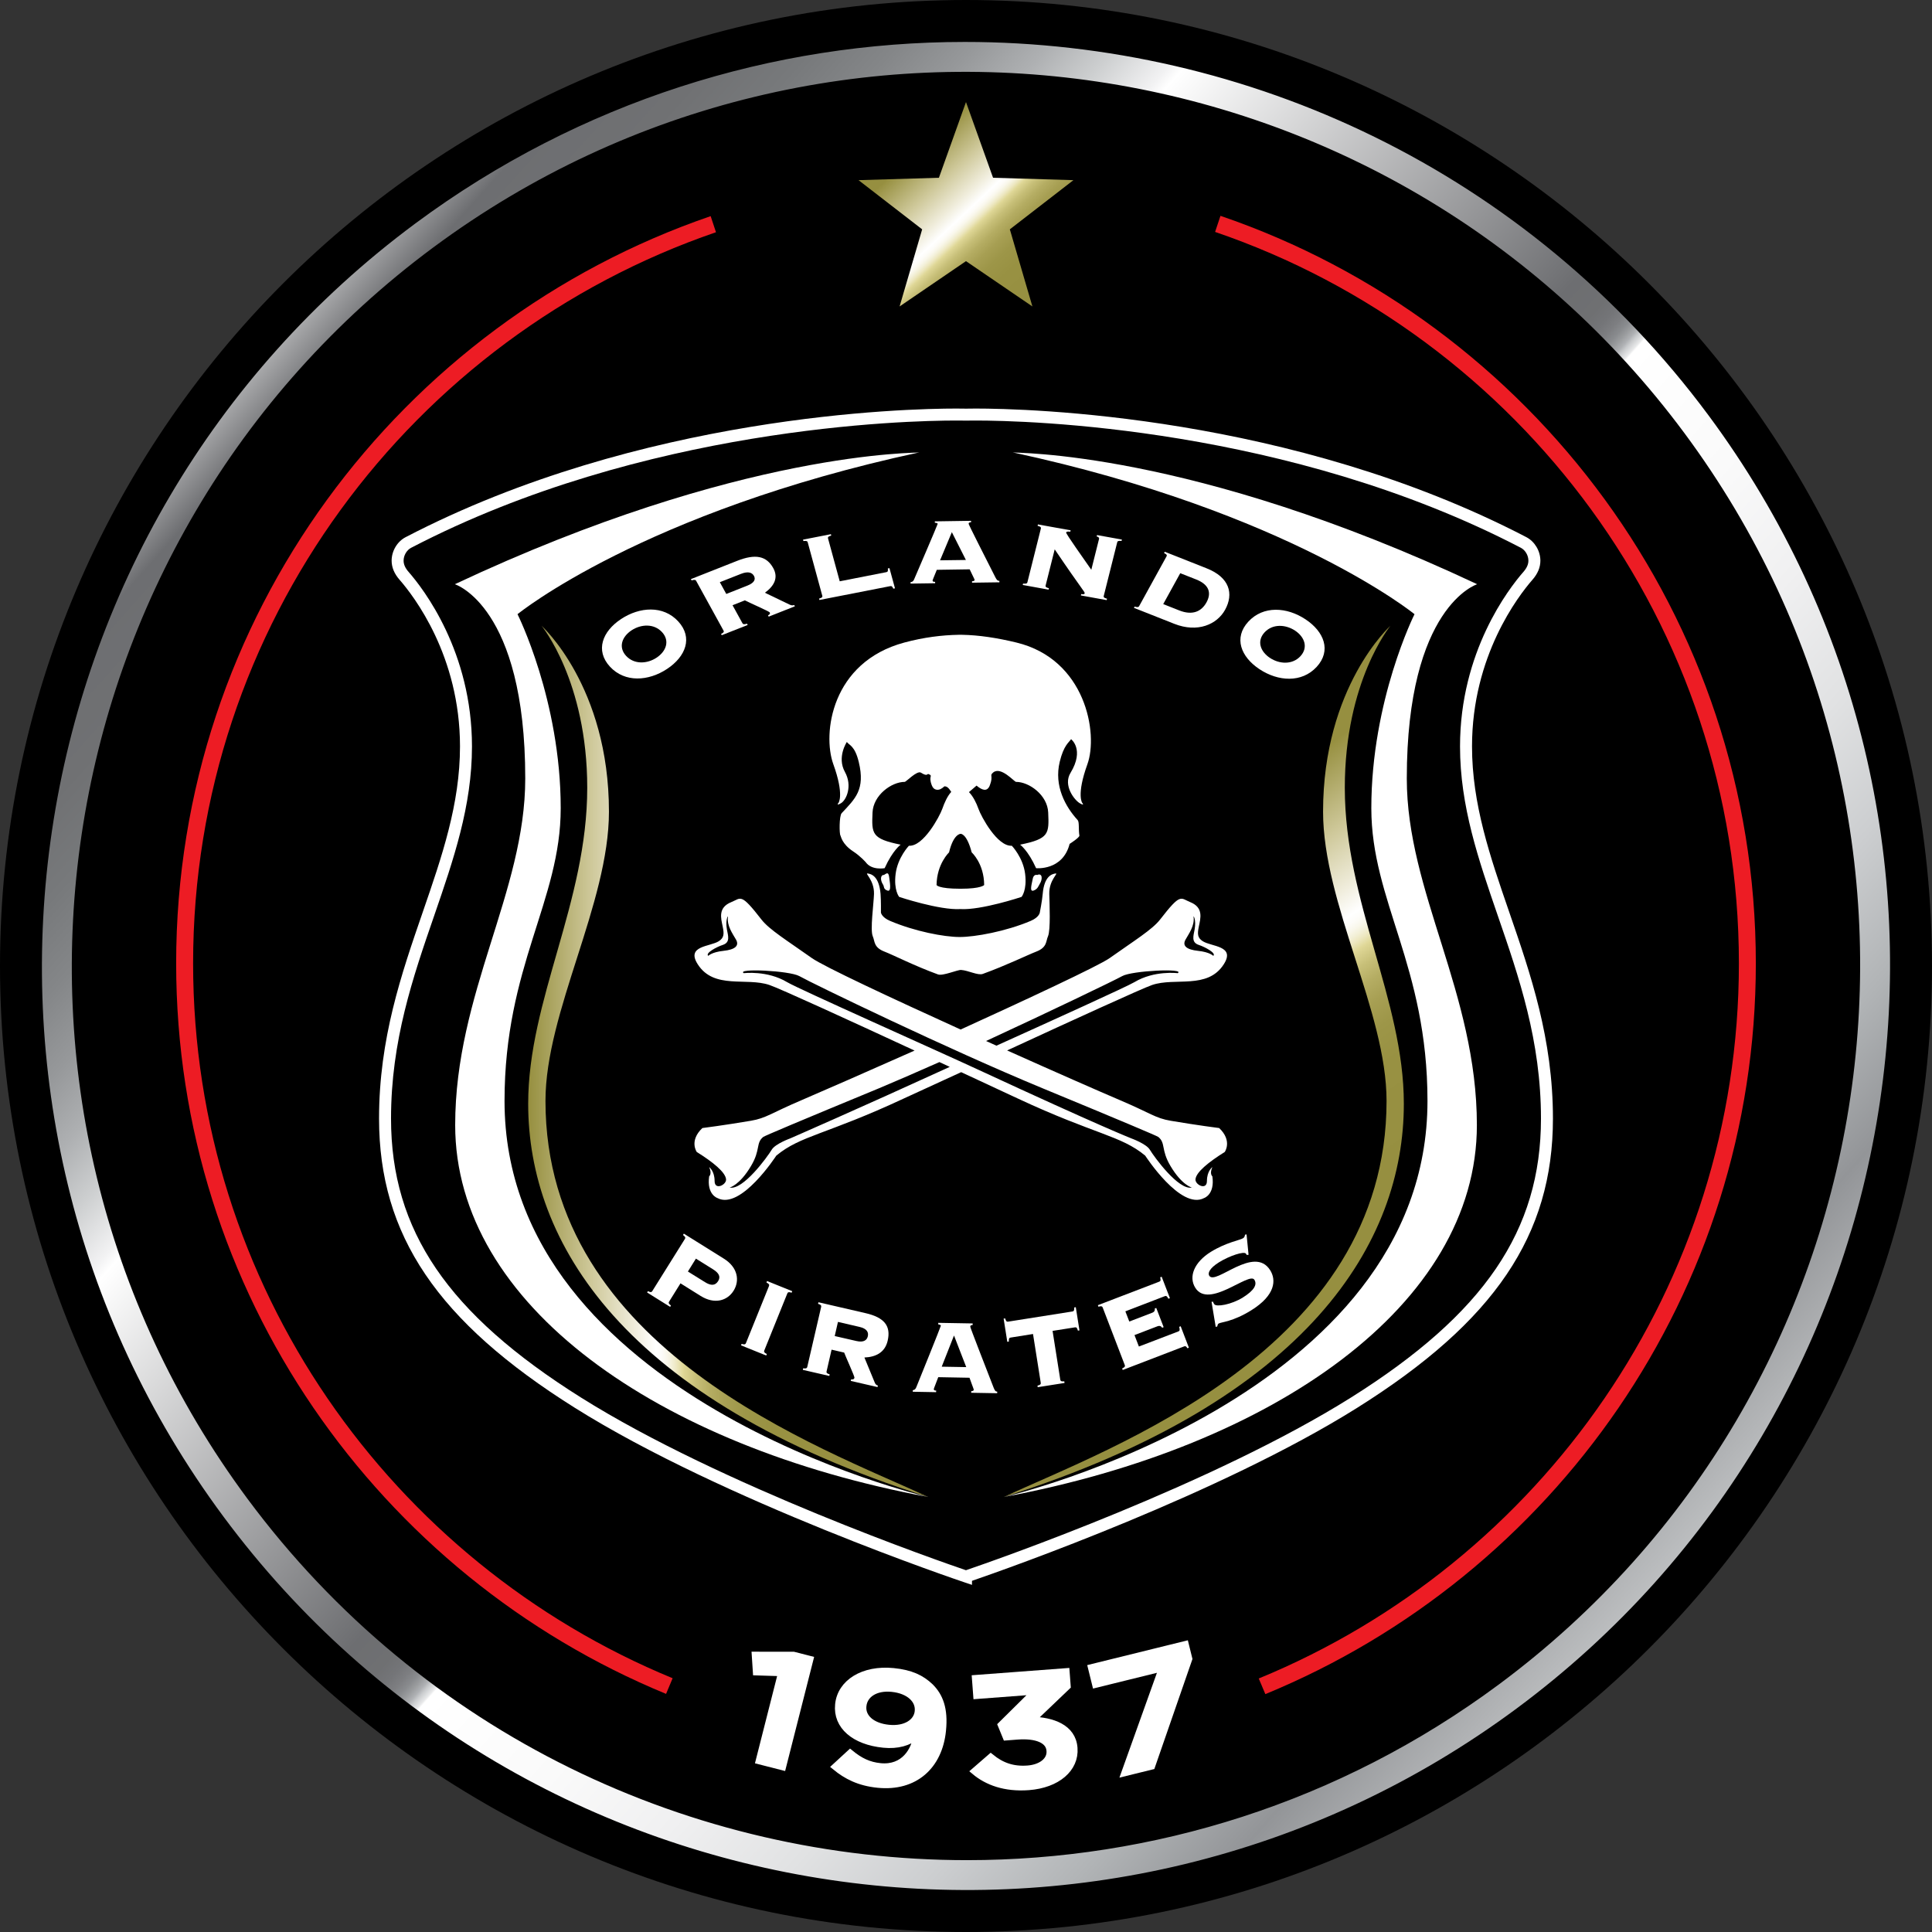 <svg xmlns="http://www.w3.org/2000/svg" xmlns:xlink="http://www.w3.org/1999/xlink" id="Layer_1" x="0px" y="0px" width="566.929px" height="566.929px" viewBox="0 0 566.929 566.929" xml:space="preserve"><rect x="0" y="0" width="566.929" height="566.929" fill="#333333" stroke="none"/><g>	<defs>		<rect id="SVGID_1_" width="566.929" height="566.929"></rect>	</defs>	<clipPath id="SVGID_2_">		<use xlink:href="#SVGID_1_"></use>	</clipPath>	<path clip-path="url(#SVGID_2_)" d="M283.46,566.929C127.152,566.929,0,439.773,0,283.462C0,127.165,127.152,0,283.46,0  c156.309,0,283.469,127.165,283.469,283.462C566.929,439.773,439.769,566.929,283.46,566.929"></path></g><g>	<defs>		<polygon id="SVGID_3_" points="275.514,52.161 251.928,52.865 270.598,67.298 263.978,89.927 283.46,76.632 302.95,89.927    296.33,67.298 314.988,52.865 291.406,52.161 283.46,29.951   "></polygon>	</defs>	<clipPath id="SVGID_4_">		<use xlink:href="#SVGID_3_"></use>	</clipPath>			<linearGradient id="SVGID_5_" gradientUnits="userSpaceOnUse" x1="0" y1="566.978" x2="1" y2="566.978" gradientTransform="matrix(49.044 52.109 52.109 -49.044 -29275.703 27851.656)">		<stop offset="0" style="stop-color:#968F40"></stop>		<stop offset="0.004" style="stop-color:#989142"></stop>		<stop offset="0.159" style="stop-color:#CFC99B"></stop>		<stop offset="0.267" style="stop-color:#F0EDDC"></stop>		<stop offset="0.319" style="stop-color:#FFFFFF"></stop>		<stop offset="0.334" style="stop-color:#FDFCF8"></stop>		<stop offset="0.347" style="stop-color:#F9F7EB"></stop>		<stop offset="0.359" style="stop-color:#F3F0D8"></stop>		<stop offset="0.371" style="stop-color:#EDE7C0"></stop>		<stop offset="0.383" style="stop-color:#E3DCA2"></stop>		<stop offset="0.387" style="stop-color:#E0D898"></stop>		<stop offset="0.39" style="stop-color:#DDD594"></stop>		<stop offset="0.42" style="stop-color:#C7BF78"></stop>		<stop offset="0.454" style="stop-color:#B5AD63"></stop>		<stop offset="0.495" style="stop-color:#A79F53"></stop>		<stop offset="0.545" style="stop-color:#9D9648"></stop>		<stop offset="0.615" style="stop-color:#989142"></stop>		<stop offset="0.81" style="stop-color:#968F40"></stop>		<stop offset="1" style="stop-color:#968F40"></stop>		<stop offset="1" style="stop-color:#989142"></stop>		<stop offset="1" style="stop-color:#CFC99B"></stop>		<stop offset="1" style="stop-color:#F0EDDC"></stop>		<stop offset="1" style="stop-color:#FFFFFF"></stop>	</linearGradient>	<polygon clip-path="url(#SVGID_4_)" fill="url(#SVGID_5_)" points="285.367,-1.521 344.921,61.755 281.549,121.399 221.995,58.124    "></polygon></g><g>	<defs>		<path id="SVGID_6_" d="M72.598,439.772C-13.598,323.516,10.875,158.795,127.139,72.61c116.261-86.201,280.98-61.734,367.173,54.53   c86.2,116.275,61.74,280.976-54.536,367.188c-46.889,34.754-101.667,51.514-155.984,51.517   C203.415,545.85,124.034,509.158,72.598,439.772 M121.9,65.561C1.758,154.633-23.521,324.859,65.553,445.009   c89.068,120.145,259.296,145.429,379.456,56.358c120.146-89.075,145.44-259.296,56.365-379.452   C448.223,50.231,366.17,12.315,283.12,12.308C226.969,12.303,170.374,29.628,121.9,65.561"></path>	</defs>	<clipPath id="SVGID_7_">		<use xlink:href="#SVGID_6_"></use>	</clipPath>			<linearGradient id="SVGID_8_" gradientUnits="userSpaceOnUse" x1="0" y1="566.921" x2="1" y2="566.921" gradientTransform="matrix(424.914 385.477 385.477 -424.914 -218466.547 240987.672)">		<stop offset="0" style="stop-color:#FFFFFF"></stop>		<stop offset="0.061" style="stop-color:#6D6E71"></stop>		<stop offset="0.103" style="stop-color:#707173"></stop>		<stop offset="0.136" style="stop-color:#77797B"></stop>		<stop offset="0.167" style="stop-color:#848688"></stop>		<stop offset="0.196" style="stop-color:#96989A"></stop>		<stop offset="0.224" style="stop-color:#AEB0B2"></stop>		<stop offset="0.25" style="stop-color:#CDCFD0"></stop>		<stop offset="0.276" style="stop-color:#F2F2F3"></stop>		<stop offset="0.282" style="stop-color:#FFFFFF"></stop>		<stop offset="0.5" style="stop-color:#6D6E71"></stop>		<stop offset="0.518" style="stop-color:#6F7072"></stop>		<stop offset="0.525" style="stop-color:#747578"></stop>		<stop offset="0.53" style="stop-color:#7D7E81"></stop>		<stop offset="0.534" style="stop-color:#898B8E"></stop>		<stop offset="0.537" style="stop-color:#9A9C9E"></stop>		<stop offset="0.54" style="stop-color:#AFB1B4"></stop>		<stop offset="0.542" style="stop-color:#CACCCE"></stop>		<stop offset="0.545" style="stop-color:#E8E9EA"></stop>		<stop offset="0.546" style="stop-color:#FFFFFF"></stop>		<stop offset="0.618" style="stop-color:#FAFAFA"></stop>		<stop offset="0.68" style="stop-color:#F0F0F1"></stop>		<stop offset="0.739" style="stop-color:#E1E2E3"></stop>		<stop offset="0.795" style="stop-color:#CCCED0"></stop>		<stop offset="0.85" style="stop-color:#B1B4B6"></stop>		<stop offset="0.902" style="stop-color:#939598"></stop>		<stop offset="1" style="stop-color:#D1D3D4"></stop>	</linearGradient>	<polygon clip-path="url(#SVGID_7_)" fill="url(#SVGID_8_)" points="253.656,-319.125 891.036,259.098 313.272,895.972   -324.108,317.75  "></polygon></g><g>	<defs>		<rect id="SVGID_9_" width="566.929" height="566.929"></rect>	</defs>	<clipPath id="SVGID_10_">		<use xlink:href="#SVGID_9_"></use>	</clipPath>	<path clip-path="url(#SVGID_10_)" fill="#FFFFFF" d="M285.223,465.064l-2.319-0.777c-0.706-0.236-70.637-23.782-114.299-51.226  c-40.223-25.278-57.376-50.648-57.376-84.832c0-23.404,6.528-42.335,12.845-60.643c5.609-16.265,10.908-31.628,10.908-48.564  c0-26.569-13.58-44.143-17.736-48.899c-1.546-1.762-2.327-3.648-2.327-5.601c0-2.837,1.645-5.611,4.088-6.884  c69.029-35.936,146.726-37.754,161.603-37.754c1.804,0,2.801,0.029,2.9,0.029c0,0,0.998-0.029,2.806-0.029  c14.868,0,92.565,1.818,161.606,37.752c2.446,1.286,4.089,4.052,4.089,6.886c0,1.962-0.781,3.843-2.332,5.605  c-4.15,4.757-17.728,22.361-17.728,48.895c0,16.936,5.29,32.299,10.9,48.564c6.316,18.308,12.845,37.238,12.845,60.643  c0,34.192-17.149,59.558-57.367,84.832c-40.068,25.174-102.303,47.099-113.106,50.818V465.064z M280.609,123.402  c-14.731,0-91.672,1.797-159.978,37.35c-1.292,0.68-2.198,2.228-2.198,3.77c0,1.092,0.474,2.169,1.455,3.289  c4.364,4.984,18.609,23.419,18.609,51.211c0,17.522-5.399,33.157-11.1,49.71c-6.229,18.039-12.653,36.684-12.653,59.497  c0,32.82,16.663,57.306,55.725,81.853c41.249,25.927,106.267,48.4,112.983,50.686c8.71-2.979,72.402-25.184,113.006-50.686  c39.062-24.547,55.727-49.023,55.727-81.853c0-22.812-6.433-41.458-12.658-59.497c-5.701-16.553-11.095-32.188-11.095-49.71  c0-27.757,14.233-46.214,18.601-51.211c0.988-1.12,1.463-2.197,1.463-3.289c0-1.537-0.906-3.09-2.203-3.772  c-68.301-35.551-145.254-37.348-159.977-37.348c-1.816,0-2.797,0.023-2.797,0.023C283.402,123.425,282.421,123.402,280.609,123.402  "></path>	<path clip-path="url(#SVGID_10_)" fill-rule="evenodd" clip-rule="evenodd" fill="#FFFFFF" d="M185.31,184.976  c2.796-1.855,6.598-2.041,8.955,0.511c2.36,2.563,1.21,5.64-1.576,7.488c-2.796,1.86-6.598,2.049-8.963-0.512  C181.374,189.908,182.513,186.834,185.31,184.976 M182.247,181.651c-5.461,3.613-7.654,9.196-3.271,13.968  c4.389,4.758,11.32,4.283,16.764,0.677c5.469-3.612,7.667-9.189,3.278-13.951C194.631,177.579,187.712,178.045,182.247,181.651"></path>	<path clip-path="url(#SVGID_10_)" fill-rule="evenodd" clip-rule="evenodd" fill="#FFFFFF" d="M214.959,177.599l3.616-1.43  c0.847,0.468,7.131,3.24,7.289,3.523c0.203,0.37,0,0.641-0.503,0.88l0.207,0.378l7.684-3.037l-0.204-0.381  c-0.411,0.173-0.827,0.142-1.383-0.132l-7.214-3.468c2.668-1.933,4.039-4.349,2.456-7.227c-1.975-3.563-5.191-4.278-10.652-2.113  l-13.521,5.345l0.207,0.373c0.948-0.303,1.188-0.133,1.343,0.143l8.032,14.597c0.145,0.274,0.158,0.54-0.723,0.967l0.199,0.375  l7.614-3.002l-0.216-0.374c-0.952,0.295-1.181,0.12-1.339-0.16L214.959,177.599z M211.228,170.842l6.222-2.452  c2.173-0.858,3.282-0.314,3.785,0.593c0.507,0.905,0.283,1.984-1.903,2.85l-6.208,2.458L211.228,170.842z"></path>	<path clip-path="url(#SVGID_10_)" fill-rule="evenodd" clip-rule="evenodd" fill="#FFFFFF" d="M242.977,157.985  c-0.075-0.304-0.021-0.567,0.947-0.825l-0.103-0.408l-8.179,1.599l0.105,0.411c1.013-0.129,1.188,0.087,1.271,0.382l4.276,15.682  c0.079,0.303,0.029,0.562-0.943,0.831l0.107,0.405l20.737-4.058c0.432-0.089,0.636,0.052,0.948,0.738l0.481-0.102l-1.62-5.924  l-0.474,0.091c0.092,0.809-0.021,0.997-0.457,1.091l-13.663,2.679L242.977,157.985z"></path>	<path clip-path="url(#SVGID_10_)" fill-rule="evenodd" clip-rule="evenodd" fill="#FFFFFF" d="M279.313,156.157l4.123,8.161  l-7.583,0.101L279.313,156.157z M284.545,167.065c0.17,0.446,1.454,2.942,1.454,3.088c0.009,0.206-0.195,0.378-0.772,0.424  l0.013,0.407l8.028-0.112l-0.009-0.418c-0.486,0-0.739-0.198-1.163-1.023c-2.635-5.2-7.854-15.454-7.863-15.73  c-0.008-0.345,0.283-0.42,0.724-0.465l-0.008-0.408l-10.638,0.16l0.016,0.41c0.358,0.024,0.815,0.091,0.823,0.328  c0,0.216-6.574,15.504-6.923,16.307c-0.242,0.552-0.474,0.695-1.043,0.809l0.004,0.408l7.214-0.104v-0.407  c-0.574,0.008-0.744-0.138-0.744-0.341c-0.012-0.217,0.229-0.654,1.239-3.191L284.545,167.065z"></path>	<path clip-path="url(#SVGID_10_)" fill-rule="evenodd" clip-rule="evenodd" fill="#FFFFFF" d="M301.487,170.842  c-0.075,0.304-0.249,0.521-1.271,0.407l-0.1,0.404l7.579,1.376l0.105-0.411c-0.994-0.247-1.049-0.51-0.97-0.81l2.664-10.607  c8.016,11.863,8.901,12.473,8.797,12.92c-0.058,0.237-0.291,0.33-1.014,0.203l-0.103,0.404l7.574,1.375l0.1-0.411  c-0.973-0.255-1.03-0.505-0.964-0.813l3.952-15.741c0.079-0.299,0.253-0.514,1.275-0.407l0.108-0.4l-7.298-1.318l-0.111,0.404  c0.511,0.133,0.793,0.35,0.686,0.761l-2.261,9.016c-2.136-3.101-7.48-10.562-7.385-10.936c0.054-0.201,0.308-0.363,1.222-0.232  l0.104-0.406l-9.608-1.732l-0.096,0.406c0.977,0.239,1.035,0.508,0.96,0.819L301.487,170.842z"></path>	<path clip-path="url(#SVGID_10_)" fill-rule="evenodd" clip-rule="evenodd" fill="#FFFFFF" d="M334.283,177.843  c-0.158,0.276-0.378,0.46-1.338,0.151l-0.208,0.373l11.848,4.689c6.877,2.72,12.558,0.154,14.914-4.13  c2.568-4.667,1.354-9.486-5.443-12.164l-12.264-4.854l-0.208,0.379c0.894,0.428,0.886,0.684,0.729,0.966L334.283,177.843z   M346.334,168.2l4.696,1.849c3.91,1.552,4.463,4.06,3.004,6.714c-1.467,2.659-4.076,3.912-7.999,2.362l-4.696-1.858L346.334,168.2z  "></path>	<path clip-path="url(#SVGID_10_)" fill-rule="evenodd" clip-rule="evenodd" fill="#FFFFFF" d="M380.027,185.05  c2.789,1.852,3.932,4.933,1.579,7.501c-2.36,2.55-6.162,2.361-8.951,0.503c-2.802-1.849-3.939-4.932-1.587-7.482  C373.429,183.005,377.23,183.208,380.027,185.05 M383.082,181.732c-5.456-3.619-12.371-4.08-16.768,0.682  c-4.389,4.764-2.182,10.343,3.271,13.955c5.464,3.617,12.388,4.08,16.78-0.682C390.749,190.924,388.547,185.345,383.082,181.732"></path>	<path clip-path="url(#SVGID_10_)" fill-rule="evenodd" clip-rule="evenodd" fill="#FFFFFF" d="M199.684,376.583l5.909,3.698  c4.131,2.575,7.849,1.388,9.675-1.529c1.819-2.917,1.295-6.815-2.839-9.399l-11.765-7.352l-0.24,0.402  c0.776,0.574,0.739,0.873,0.548,1.156l-9.558,15.292c-0.183,0.3-0.424,0.478-1.284,0.024l-0.245,0.391l6.765,4.23l0.233-0.395  c-0.773-0.577-0.723-0.868-0.532-1.168L199.684,376.583z M204.209,369.335l4.999,3.117c1.771,1.105,2.319,2.186,1.529,3.466  c-0.864,1.38-2.119,1.413-3.889,0.299l-4.987-3.1L204.209,369.335z"></path>	<path clip-path="url(#SVGID_10_)" fill-rule="evenodd" clip-rule="evenodd" fill="#FFFFFF" d="M224.842,397.768l0.179-0.432  c-0.869-0.433-0.877-0.731-0.744-1.056l6.753-16.723c0.128-0.324,0.344-0.523,1.271-0.228l0.171-0.445l-7.389-2.983l-0.175,0.432  c0.865,0.441,0.873,0.731,0.74,1.056l-6.753,16.714c-0.128,0.328-0.345,0.536-1.276,0.25l-0.17,0.424L224.842,397.768z"></path>	<path clip-path="url(#SVGID_10_)" fill-rule="evenodd" clip-rule="evenodd" fill="#FFFFFF" d="M244.02,396.048l3.694,0.855  c0.308,0.906,3.101,7.027,3.017,7.368c-0.091,0.457-0.441,0.573-0.981,0.494l-0.099,0.449l7.849,1.815l0.105-0.461  c-0.433-0.1-0.724-0.35-0.943-0.927l-3.009-7.293c3.341-0.142,6.029-1.463,6.827-4.937c0.989-4.289-0.935-6.812-6.516-8.087  l-13.8-3.191l-0.113,0.448c0.931,0.299,0.982,0.574,0.906,0.932l-4.064,17.561c-0.074,0.342-0.245,0.582-1.213,0.441l-0.099,0.457  l7.77,1.787l0.108-0.453c-0.931-0.295-0.989-0.578-0.898-0.919L244.02,396.048z M245.894,387.903l6.342,1.472  c2.222,0.511,2.676,1.637,2.418,2.742c-0.245,1.089-1.151,1.912-3.374,1.388l-6.337-1.454L245.894,387.903z"></path>	<path clip-path="url(#SVGID_10_)" fill-rule="evenodd" clip-rule="evenodd" fill="#FFFFFF" d="M279.944,391.893l3.591,9.274  l-7.197-0.125L279.944,391.893z M284.491,404.289c0.146,0.503,1.255,3.345,1.255,3.494c0,0.241-0.208,0.424-0.74,0.449  l-0.017,0.466l7.63,0.133l0.008-0.466c-0.465-0.004-0.689-0.236-1.06-1.172c-2.302-5.925-6.853-17.582-6.853-17.884  c0-0.392,0.274-0.467,0.698-0.499l0.013-0.458l-10.103-0.175v0.457c0.346,0.042,0.773,0.142,0.757,0.398  c0,0.237-6.832,17.143-7.197,18.027c-0.254,0.615-0.474,0.773-1.023,0.881l-0.016,0.457l6.848,0.125l0.025-0.464  c-0.549,0-0.699-0.167-0.699-0.4c0-0.224,0.25-0.731,1.305-3.536L284.491,404.289z"></path>	<path clip-path="url(#SVGID_10_)" fill-rule="evenodd" clip-rule="evenodd" fill="#FFFFFF" d="M312.383,405.818l-0.074-0.466  c-0.973,0.079-1.122-0.166-1.181-0.507l-2.261-14.308l6.583-1.039c0.407-0.075,0.603,0.1,0.852,0.965l0.457-0.075l-1.076-6.803  l-0.461,0.079c0.017,0.897-0.096,1.105-0.524,1.176l-18.878,2.987c-0.424,0.062-0.611-0.1-0.865-0.951l-0.452,0.062l1.08,6.807  l0.453-0.073c-0.021-0.899,0.1-1.115,0.52-1.173l6.574-1.048l2.265,14.296c0.058,0.341-0.009,0.631-0.956,0.863l0.07,0.449  L312.383,405.818z"></path>	<path clip-path="url(#SVGID_10_)" fill-rule="evenodd" clip-rule="evenodd" fill="#FFFFFF" d="M339.295,383.81l-0.433,0.166  c0.066,0.507-0.041,0.96-0.765,1.242l-6.715,2.576l-1.155-2.991l11.602-4.464c0.399-0.141,0.603-0.016,1.039,0.77l0.433-0.171  l-2.419-6.291l-0.432,0.184c0.207,0.859,0.137,1.096-0.259,1.254L322.157,383l0.166,0.44c0.931-0.282,1.139-0.066,1.264,0.267  l6.457,16.829c0.134,0.329,0.121,0.615-0.76,1.039l0.17,0.433l18.027-6.924c0.391-0.149,0.619-0.017,0.955,0.549l0.433-0.166  l-2.41-6.292l-0.434,0.171c0.242,0.951,0.159,1.18-0.231,1.342l-11.594,4.438l-1.293-3.358l6.716-2.576  c0.728-0.273,1.113-0.017,1.404,0.42l0.437-0.17L339.295,383.81z"></path>	<path clip-path="url(#SVGID_10_)" fill-rule="evenodd" clip-rule="evenodd" fill="#FFFFFF" d="M356.744,389.375l0.457-0.15  c0.062-0.315,0.116-0.677,0.387-0.839c0.748-0.466,4.118-0.482,9.607-3.907c7.131-4.445,7.306-8.9,5.543-11.723  c-4.721-7.551-16.069,4.518-17.894,1.601c-0.474-0.748,0.017-2.161,2.863-3.948c3.096-1.92,7.413-3.341,7.916-2.518l0.233,0.365  l0.523-0.05l-0.586-5.984l-0.453,0.091c-0.062,0.408-0.146,0.786-0.578,1.04c-0.885,0.565-4.99,1.222-9.495,4.022  c-4.816,3.009-6.562,7.256-4.513,10.521c3.964,6.342,15.816-4.799,17.328-2.364c0.906,1.438-0.083,3.146-3.365,5.203  c-3.416,2.132-7.846,2.847-8.403,1.97c-0.187-0.304-0.332-0.528-0.365-0.736l-0.433,0.038L356.744,389.375z"></path>	<path clip-path="url(#SVGID_10_)" fill-rule="evenodd" clip-rule="evenodd" fill="#FFFFFF" d="M275.664,311.657  c-5.397,2.41-14.386,6.308-17.768,7.704c-23.459,9.691-33.603,13.983-33.931,14.266c-2.224,1.809-0.731,3.732-3.569,8.498  c-3.383,5.711-6.292,6.351-6.292,6.351c3.906,0.864,11.02-8.901,12.367-11.129c1.039-1.712,5.427-3.3,5.427-3.3  s20.267-8.834,46.8-20.981L275.664,311.657z M289.353,305.47l3.042,1.374c16.041-7.249,38.307-17.333,40.479-18.636  c5.839-3.512,12.716-2.637,12.716-2.637c2.365-1.502-13.459-0.75-16.298,0.862C326.994,287.726,307.413,297.13,289.353,305.47   M227.792,339.117c0,0-10.405,16.082-17.266,12.441c0,0-3.204-1.026-2.427-6.375c0,0,0.914-0.689-0.004-2.717  c0,0,1.6,1.154,1.6,4.085c-0.008,2.847,3.507,1.134,3.362-0.491c-0.175-2.082-3.823-5.045-8.599-8.024c0,0-2.314-3.271,1.647-7.022  c0,0,6.274-0.789,14.216-2.136c4.529-0.761,5.934-2.243,14.877-6.042c5.144-2.19,20.62-8.969,33.177-14.558  c-19.664-9.106-39.473-18.183-42.573-19.238c-6.766-2.318-16.248,1.374-21.031-6.046c-3.562-5.513,3.593-5.166,6.154-6.807  c1.579-1.02,1.592-2.153,1.134-4.351c-0.482-2.354-1.445-5.519,2.527-7.117c2.942-1.182,2.693-2.828,8.876,5.132  c2.294,2.945,7.497,6.136,14.785,11.295c3.458,2.446,23.143,11.655,43.643,20.959c19.032-8.679,40.517-18.683,43.724-20.959  c7.281-5.159,12.484-8.35,14.787-11.295c6.166-7.96,5.934-6.314,8.867-5.132c3.978,1.598,3.014,4.763,2.527,7.117  c-0.457,2.198-0.44,3.331,1.139,4.351c2.563,1.641,9.716,1.294,6.149,6.807c-4.782,7.42-14.266,3.728-21.026,6.046  c-2.818,0.956-24.344,10.802-42.528,19.201c14.079,6.308,26.887,11.936,33.128,14.595c8.942,3.799,10.355,5.281,14.877,6.042  c7.954,1.347,14.221,2.136,14.221,2.136c3.956,3.752,1.637,7.022,1.637,7.022c-4.771,2.979-8.419,5.942-8.589,8.024  c-0.134,1.625,3.361,3.338,3.361,0.491c0-2.931,1.6-4.085,1.6-4.085c-0.918,2.027-0.008,2.717-0.008,2.717  c0.777,5.349-2.423,6.375-2.423,6.375c-6.873,3.641-17.278-12.441-17.278-12.441c-7.077-5.909-14.72-6.176-37.384-16.764  c-4.676-2.17-10.432-4.846-16.623-7.738l-16.854,7.738C242.516,332.941,234.882,333.208,227.792,339.117 M218.259,285.572  c0,0,6.882-0.875,12.721,2.637c3.39,2.02,43.654,19.924,56.453,25.858c35.435,16.423,44.531,19.979,44.531,19.979  s4.389,1.588,5.428,3.3c1.346,2.228,8.461,11.993,12.358,11.129c0,0-2.909-0.64-6.3-6.351c-2.83-4.766-1.338-6.689-3.558-8.498  c-0.336-0.282-10.472-4.574-33.926-14.266c-27.609-11.411-67.595-30.766-71.405-32.927  C231.732,284.822,215.907,284.07,218.259,285.572 M213.306,272.738c0.332,1.836,1.063,3.789-1.213,4.541  c-1.775,0.568-5.245,2.419-4.256,3.207c0,0,0.997-1.102,4.48-1.47c3.308-0.352,4.679-1.452,3.682-3.254  c-1.018-1.811-2.776-4.12-2.378-6.786C213.689,268.586,212.79,269.883,213.306,272.738 M275.257,285.942  c-6.831-2.479-13.152-5.718-15.732-6.707c-3.208-1.241-2.777-3.036-3.409-4.464c-0.831-1.834,0.267-9.53,0.35-12.451  c0.1-4.125-2.867-6.165-1.837-6.006c1.039,0.147,3.317,0.753,3.765,6.006c0.158,2.009,0.108,5.456,0.108,5.456  s0.158,1.38,2.676,2.451c7.265,3.084,15.85,4.728,20.45,4.728c4.496,0,13.56-1.644,20.823-4.728  c2.519-1.071,2.668-2.451,2.668-2.451s0.689-3.447,0.852-5.456c0.44-5.253,2.73-5.859,3.761-6.006  c1.035-0.159-1.932,1.881-1.832,6.006c0.079,2.921,0.428,10.617-0.387,12.451c-0.636,1.428-0.208,3.223-3.416,4.464  c-2.568,0.989-8.889,4.087-15.716,6.553c-1.422,0.507-4.21-1.012-6.354-1.165C280.996,284.548,276.67,286.447,275.257,285.942   M260.912,257.333c-0.228-1.86-1.047-0.752-1.579-0.575c-0.798-0.098-1.251,1.248-0.166,2.908c0.312,0.482,0,1.238,1.255,1.669  C261.701,261.779,261.074,258.75,260.912,257.333 M303.041,257.919c0.171-1.001,0.773-1.338,1.33-1.161  c1.413-0.672,1.745,1.08,0.661,2.748c-0.32,0.486-0.516,1.398-1.75,1.829C301.994,261.779,302.792,259.326,303.041,257.919   M274.825,259.693c0,0,0.399,1.1,7.032,1.1c6.191,0,6.939-1.1,6.939-1.1c-0.05-6.357-3.657-9.562-3.657-9.562  c-1.479-5.647-3.241-5.446-3.241-5.446s-2.086-0.097-3.408,5.446C278.49,250.131,274.916,253.48,274.825,259.693 M277.119,230.746  c-0.707,0.658-1.471,1.132-2.327,0.984c-0.574-0.101-1.055-0.477-1.355-1.263c-1.139-2.951,0.515-2.693-0.939-3.312  c-0.523-0.214-0.217,0.854-2.26-0.426c-1.148-0.715-4.331,2.707-4.763,2.707c-3.868,0-9.217,3.886-9.438,8.981  c-0.269,6.237-0.302,7.713,8.249,9.445c0,0-2.343,1.671-4.695,6.9c0,0-3.773,0.709-5.535-1.732c0,0-1.509-1.758-3.707-3.198  c-3.35-2.198-3.582-4.489-3.715-4.638c-0.37-0.444-0.391-5.778,0.341-6.571c3.918-4.198,7.006-6.874,5.019-15.033  c-1.163-4.8-2.8-4.875-3.495-5.864c0,0-2.983,4.44-0.564,8.795c2.281,4.131,0.411,8.282-1.185,9.191  c-1.588,0.905-0.69-0.134-0.69-0.134s1.729-2.319-1.525-11.319c-3.254-9.009-0.586-29.948,20.811-35.706  c5.714-1.541,11.083-2.194,15.987-2.279h0.955c4.913,0.085,10.249,0.888,15.996,2.279c20.309,4.925,24.053,26.697,20.803,35.706  c-3.254,9-1.525,11.319-1.525,11.319s0.898,1.039-0.689,0.134c-1.588-0.909-4.982-5.239-2.743-8.911  c4.181-6.875,0.175-9.891,0.175-9.891c-0.682,0.992-2.161,1.813-3.333,6.619c-1.736,7.117,1.696,13.226,5.262,17.123  c0.527,0.576,0.199,2.768,0.507,4.542c0.096,0.551-2.867,2.44-2.867,2.44c-2.028,7.928-9.837,7.128-9.837,7.128  c-2.348-5.229-4.691-6.9-4.691-6.9c8.553-1.732,8.502-3.208,8.24-9.445c-0.212-5.095-5.56-8.981-9.433-8.981  c-0.52,0-4.409-4.629-6.702-2.763c-1.223,1,0.145,0.843-0.998,3.794c-0.798,2.082-2.419,1.298-3.89,0.062  c-0.628,0.541-1.505,1.276-2.228,1.91c1.18,1.207,2.145,3.07,2.801,4.939c0.772,2.209,5.527,11.087,9.77,10.796  c0,0,3.304,3.408,3.91,8.249c0.607,4.838-1.047,6.765-1.047,6.765s-11.814,3.944-17.952,3.573  c-6.146,0.371-17.96-3.573-17.96-3.573s-1.646-1.927-1.039-6.765c0.615-4.841,3.906-8.249,3.906-8.249  c4.238,0.291,8.992-8.587,9.778-10.796c0.66-1.887,1.533-3.811,2.639-5.003C278.415,231.253,277.912,230.711,277.119,230.746   M350.552,272.738c0.516-2.855-0.374-4.152-0.319-3.762c0.398,2.666-1.363,4.975-2.373,6.786c-0.985,1.802,0.37,2.902,3.678,3.254  c3.474,0.368,4.488,1.47,4.488,1.47c0.98-0.788-2.485-2.639-4.256-3.207C349.488,276.527,350.224,274.574,350.552,272.738"></path></g><g>	<defs>		<path id="SVGID_11_" d="M172.319,231.164c0,33.725-17.329,62.164-17.329,92.718c0,40.367,27.515,86.944,117.359,115.392   c-30.977-14.481-112.285-42.91-112.285-116.219c0-26.163,18.626-57.898,18.626-84.89c0-36.779-19.781-54.541-19.781-54.541   S172.319,199.825,172.319,231.164"></path>	</defs>	<clipPath id="SVGID_12_">		<use xlink:href="#SVGID_11_"></use>	</clipPath>			<linearGradient id="SVGID_13_" gradientUnits="userSpaceOnUse" x1="-4.882812e-04" y1="566.928" x2="1" y2="566.928" gradientTransform="matrix(117.358 0 0 -117.358 155 66845.336)">		<stop offset="0" style="stop-color:#968F40"></stop>		<stop offset="0.004" style="stop-color:#989142"></stop>		<stop offset="0.159" style="stop-color:#CFC99B"></stop>		<stop offset="0.267" style="stop-color:#F0EDDC"></stop>		<stop offset="0.319" style="stop-color:#FFFFFF"></stop>		<stop offset="0.334" style="stop-color:#FDFCF8"></stop>		<stop offset="0.347" style="stop-color:#F9F7EB"></stop>		<stop offset="0.359" style="stop-color:#F3F0D8"></stop>		<stop offset="0.371" style="stop-color:#EDE7C0"></stop>		<stop offset="0.383" style="stop-color:#E3DCA2"></stop>		<stop offset="0.387" style="stop-color:#E0D898"></stop>		<stop offset="0.39" style="stop-color:#DDD594"></stop>		<stop offset="0.42" style="stop-color:#C7BF78"></stop>		<stop offset="0.454" style="stop-color:#B5AD63"></stop>		<stop offset="0.495" style="stop-color:#A79F53"></stop>		<stop offset="0.545" style="stop-color:#9D9648"></stop>		<stop offset="0.615" style="stop-color:#989142"></stop>		<stop offset="0.81" style="stop-color:#968F40"></stop>		<stop offset="1" style="stop-color:#968F40"></stop>		<stop offset="1" style="stop-color:#989142"></stop>		<stop offset="1" style="stop-color:#CFC99B"></stop>		<stop offset="1" style="stop-color:#F0EDDC"></stop>		<stop offset="1" style="stop-color:#FFFFFF"></stop>	</linearGradient>	<rect x="154.99" y="183.624" clip-path="url(#SVGID_12_)" fill="url(#SVGID_13_)" width="117.359" height="255.65"></rect></g><g>	<defs>		<path id="SVGID_14_" d="M388.243,238.165c0,26.992,18.629,58.727,18.629,84.89c0,73.309-81.312,101.737-112.292,116.219   c89.86-28.447,117.366-75.024,117.366-115.392c0-30.555-17.324-58.993-17.324-92.718c0-31.339,13.397-47.54,13.397-47.54   S388.243,201.386,388.243,238.165"></path>	</defs>	<clipPath id="SVGID_15_">		<use xlink:href="#SVGID_14_"></use>	</clipPath>			<linearGradient id="SVGID_16_" gradientUnits="userSpaceOnUse" x1="0" y1="566.94" x2="1" y2="566.94" gradientTransform="matrix(78.928 116.476 116.476 -78.928 -65713.023 45012.887)">		<stop offset="0" style="stop-color:#968F40"></stop>		<stop offset="0.004" style="stop-color:#989142"></stop>		<stop offset="0.159" style="stop-color:#CFC99B"></stop>		<stop offset="0.267" style="stop-color:#F0EDDC"></stop>		<stop offset="0.319" style="stop-color:#FFFFFF"></stop>		<stop offset="0.334" style="stop-color:#FDFCF8"></stop>		<stop offset="0.347" style="stop-color:#F9F7EB"></stop>		<stop offset="0.359" style="stop-color:#F3F0D8"></stop>		<stop offset="0.371" style="stop-color:#EDE7C0"></stop>		<stop offset="0.383" style="stop-color:#E3DCA2"></stop>		<stop offset="0.387" style="stop-color:#E0D898"></stop>		<stop offset="0.39" style="stop-color:#DDD594"></stop>		<stop offset="0.42" style="stop-color:#C7BF78"></stop>		<stop offset="0.454" style="stop-color:#B5AD63"></stop>		<stop offset="0.495" style="stop-color:#A79F53"></stop>		<stop offset="0.545" style="stop-color:#9D9648"></stop>		<stop offset="0.615" style="stop-color:#989142"></stop>		<stop offset="0.81" style="stop-color:#968F40"></stop>		<stop offset="1" style="stop-color:#968F40"></stop>		<stop offset="1" style="stop-color:#989142"></stop>		<stop offset="1" style="stop-color:#CFC99B"></stop>		<stop offset="1" style="stop-color:#F0EDDC"></stop>		<stop offset="1" style="stop-color:#FFFFFF"></stop>	</linearGradient>	<polygon clip-path="url(#SVGID_15_)" fill="url(#SVGID_16_)" points="375.013,129.121 530.668,358.825 331.514,493.778   175.858,264.074  "></polygon></g><g>	<defs>		<rect id="SVGID_17_" width="566.929" height="566.929"></rect>	</defs>	<clipPath id="SVGID_18_">		<use xlink:href="#SVGID_17_"></use>	</clipPath>	<path clip-path="url(#SVGID_18_)" fill-rule="evenodd" clip-rule="evenodd" fill="#FFFFFF" d="M269.764,132.746  c0.141,0.285-51.929-0.986-136.299,38.691c0,0,20.665,6.346,20.665,57.008c0,33.293-20.561,62.957-20.561,101.699  c0,52.689,59.375,94.32,138.78,109.13c-0.258,0-124.298-29.147-124.298-116.219c0-39.574,16.485-58.664,16.485-85.886  c0-31.711-12.674-56.94-12.674-56.94S188.593,150.219,269.764,132.746"></path>	<path clip-path="url(#SVGID_18_)" fill-rule="evenodd" clip-rule="evenodd" fill="#FFFFFF" d="M297.174,132.746  c-0.142,0.285,51.928-0.986,136.294,38.691c0,0-20.657,6.346-20.657,57.008c0,33.293,20.565,62.957,20.565,101.699  c0,52.689-59.382,94.32-138.796,109.13c0.274,0,124.302-29.147,124.302-116.219c0-39.574-16.48-58.664-16.48-85.886  c0-31.711,12.674-56.94,12.674-56.94S378.336,150.219,297.174,132.746"></path>	<path clip-path="url(#SVGID_18_)" fill="#ED1C24" d="M56.665,282.694c0-99.385,64.287-183.972,153.433-214.548l-1.563-4.721  C117.407,94.65,51.691,181.113,51.691,282.694c0,96.657,59.487,179.636,143.762,214.364l1.924-4.594  C114.901,458.498,56.665,377.29,56.665,282.694"></path>	<path clip-path="url(#SVGID_18_)" fill="#ED1C24" d="M358.136,63.337l-1.575,4.721c89.291,30.492,153.702,115.155,153.702,214.635  c0,94.663-58.318,175.921-140.898,209.847l1.94,4.588c84.358-34.688,143.929-117.72,143.929-214.435  C515.233,181.018,449.392,94.487,358.136,63.337"></path>	<polygon clip-path="url(#SVGID_18_)" fill="#FFFFFF" points="229.396,490.803 221.982,490.571 221.667,485.741 232.875,485.758   237.607,486.972 229.621,518.396 222.827,516.66  "></polygon>	<polygon clip-path="url(#SVGID_18_)" fill="none" stroke="#FFFFFF" stroke-width="2.128" stroke-miterlimit="10" points="  229.396,490.803 221.982,490.571 221.667,485.741 232.875,485.758 237.607,486.972 229.621,518.396 222.827,516.66  "></polygon>	<path clip-path="url(#SVGID_18_)" fill="#FFFFFF" d="M269.049,509.304c-2.443,1.928-5.66,2.901-9.774,2.489  c-8.519-0.844-13.78-5.39-13.156-11.565l0.008-0.091c0.631-6.271,7.172-10.473,16.033-9.591c5.027,0.498,8.177,1.969,10.803,4.496  c2.677,2.668,4.214,6.379,3.574,12.69l-0.008,0.092c-1.031,10.299-8.095,16.806-18.9,15.725c-5.543-0.548-9.27-2.535-12.417-5.111  l4.264-3.923c2.826,2.318,5.411,3.591,8.844,3.932C265.405,519.153,268.567,513.551,269.049,509.304 M269.473,502.227l0.008-0.091  c0.337-3.342-2.663-6.229-7.754-6.736c-4.97-0.49-8.212,1.865-8.54,5.161l-0.012,0.091c-0.333,3.342,2.626,6.034,7.601,6.533  C265.866,507.692,269.161,505.339,269.473,502.227"></path>	<path clip-path="url(#SVGID_18_)" fill="none" stroke="#FFFFFF" stroke-width="2.128" stroke-miterlimit="10" d="M269.049,509.304  c-2.443,1.928-5.66,2.901-9.774,2.489c-8.519-0.844-13.78-5.39-13.156-11.565l0.008-0.091c0.631-6.271,7.172-10.473,16.033-9.591  c5.027,0.498,8.177,1.969,10.803,4.496c2.677,2.668,4.214,6.379,3.574,12.69l-0.008,0.092c-1.031,10.299-8.095,16.806-18.9,15.725  c-5.543-0.548-9.27-2.535-12.417-5.111l4.264-3.923c2.826,2.318,5.411,3.591,8.844,3.932  C265.405,519.153,268.567,513.551,269.049,509.304z M269.473,502.227l0.008-0.091c0.337-3.342-2.663-6.229-7.754-6.736  c-4.97-0.49-8.212,1.865-8.54,5.161l-0.012,0.091c-0.333,3.342,2.626,6.034,7.601,6.533  C265.866,507.692,269.161,505.339,269.473,502.227z"></path>	<path clip-path="url(#SVGID_18_)" fill="#FFFFFF" d="M286.07,519.751l4.654-4.039c3.066,2.493,6.391,3.765,10.862,3.428  c3.952-0.299,6.79-2.447,6.565-5.381l-0.008-0.092c-0.237-3.166-3.981-4.684-9.6-4.264l-3.267,0.249l-1.412-3.448l10.14-10.032  l-17.362,1.31l-0.37-4.908l26.533-1.994l0.316,4.213l-10.48,10.016c6.117,0.141,12.034,2.186,12.479,8.099l0.004,0.096  c0.448,5.918-4.904,10.605-13.273,11.237C294.863,524.763,289.702,522.801,286.07,519.751"></path>	<path clip-path="url(#SVGID_18_)" fill="none" stroke="#FFFFFF" stroke-width="2.128" stroke-miterlimit="10" d="M286.07,519.751  l4.654-4.039c3.066,2.493,6.391,3.765,10.862,3.428c3.952-0.299,6.79-2.447,6.565-5.381l-0.008-0.092  c-0.237-3.166-3.981-4.684-9.6-4.264l-3.267,0.249l-1.412-3.448l10.14-10.032l-17.362,1.31l-0.37-4.908l26.533-1.994l0.316,4.213  l-10.48,10.016c6.117,0.141,12.034,2.186,12.479,8.099l0.004,0.096c0.448,5.918-4.904,10.605-13.273,11.237  C294.863,524.763,289.702,522.801,286.07,519.751z"></path>	<polygon clip-path="url(#SVGID_18_)" fill="#FFFFFF" points="341.16,489.366 321.514,494.21 320.324,489.39 347.784,482.617   348.811,486.768 337.911,518.213 330.152,520.125  "></polygon>	<polygon clip-path="url(#SVGID_18_)" fill="none" stroke="#FFFFFF" stroke-width="2.128" stroke-miterlimit="10" points="  341.16,489.366 321.514,494.21 320.324,489.39 347.784,482.617 348.811,486.768 337.911,518.213 330.152,520.125  "></polygon></g></svg>